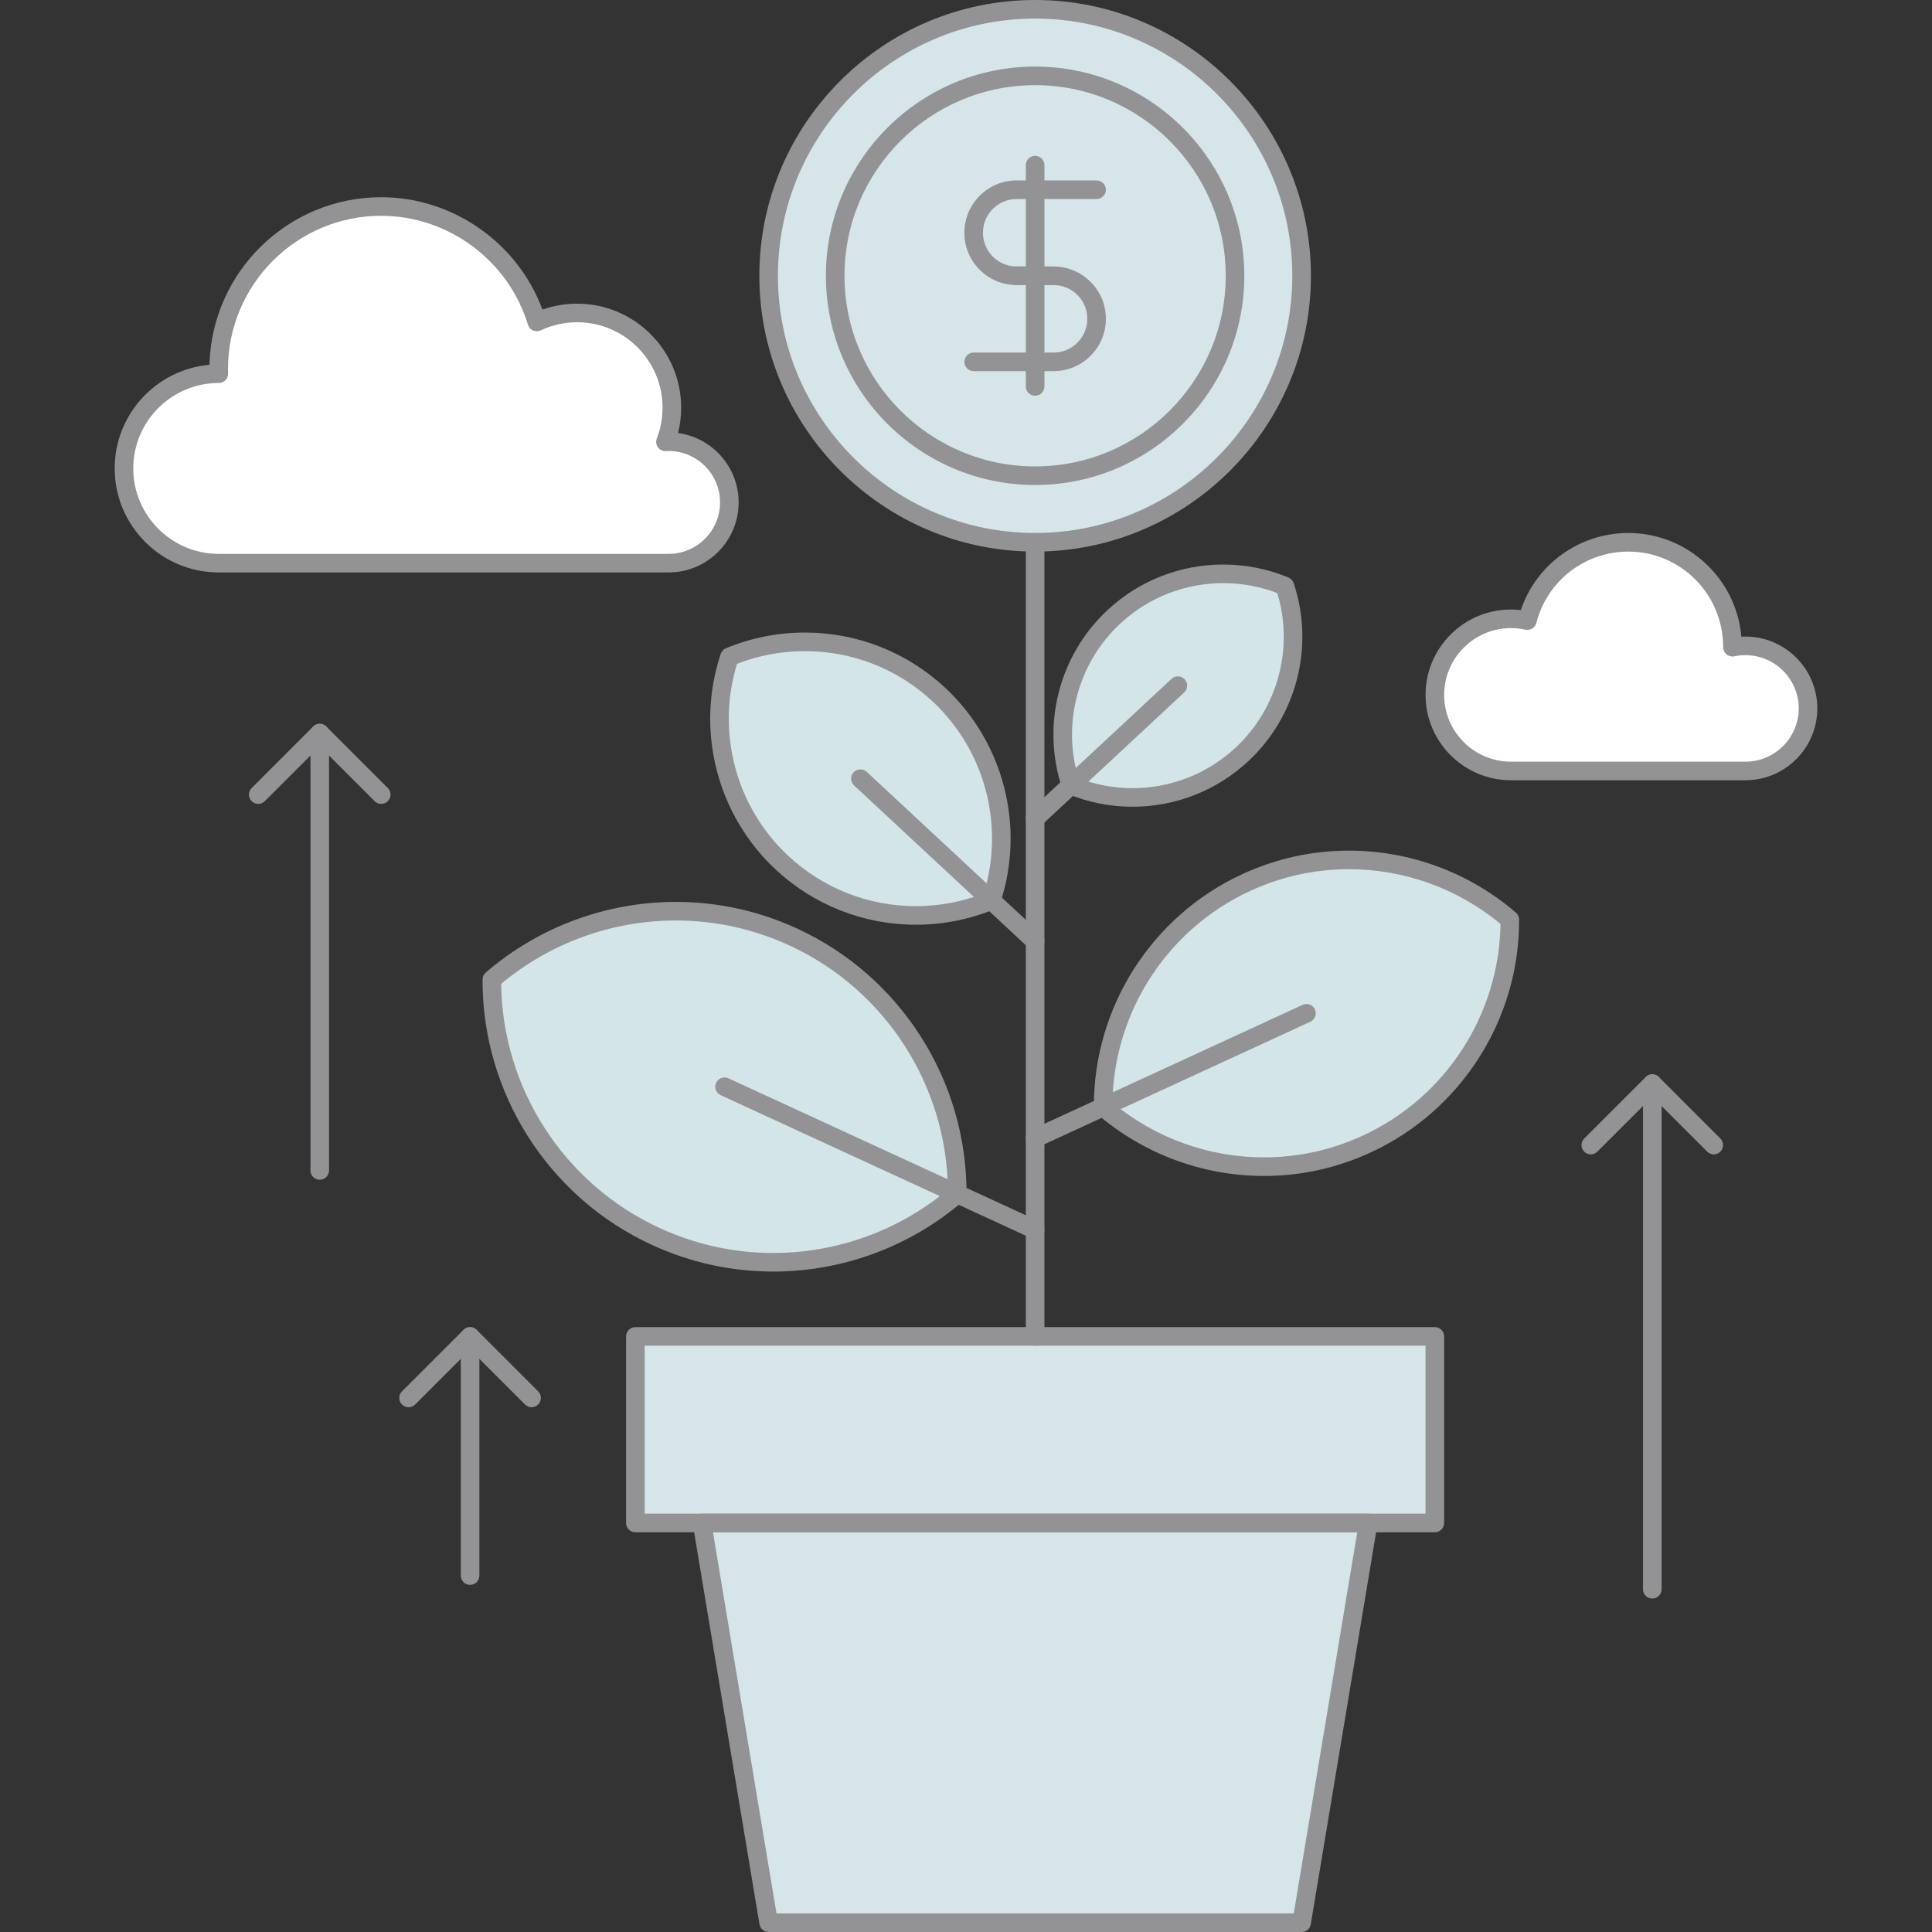 <?xml version="1.0" encoding="utf-8"?>
<!-- Generator: Adobe Illustrator 16.0.0, SVG Export Plug-In . SVG Version: 6.00 Build 0)  -->
<!DOCTYPE svg PUBLIC "-//W3C//DTD SVG 1.1//EN" "http://www.w3.org/Graphics/SVG/1.1/DTD/svg11.dtd">
<svg version="1.1" id="Layer_1" xmlns="http://www.w3.org/2000/svg" xmlns:xlink="http://www.w3.org/1999/xlink" x="0px" y="0px"
	 width="512px" height="512px" viewBox="0 0 512 512" enable-background="new 0 0 512 512" xml:space="preserve">
<rect x="0" y="0" width="512" height="512" fill="#333333" stroke="none"/>
<g>
	<g>
		<path fill="#D6E5EA" d="M344.941,73.085c0,39.014-31.613,70.625-70.623,70.625c-39.014,0-70.624-31.611-70.624-70.625
			c0-39.009,31.611-70.623,70.624-70.623C313.33,2.46,344.941,34.076,344.941,73.085z"/>
		<rect x="168.38" y="354.176" fill="#D6E5EA" width="211.866" height="49.439"/>
		<polygon fill="#D6E5EA" points="344.941,509.537 203.695,509.537 186.039,403.604 362.597,403.604 		"/>
	</g>
	<g>
		<path fill="#D3E5E9" d="M130.341,259.592c-0.097,28.316,16.008,55.442,43.405,68.061c27.395,12.621,58.483,7.227,79.931-11.252
			c0.105-28.315-16-55.446-43.4-68.064C182.883,235.72,151.799,241.114,130.341,259.592z"/>
		<path fill="#D3E5E9" d="M400.116,243.717c0.085,24.74-13.988,48.445-37.924,59.471c-23.937,11.026-51.101,6.311-69.843-9.836
			c-0.086-24.736,13.985-48.444,37.921-59.469C354.205,222.853,381.372,227.569,400.116,243.717z"/>
		<path fill="#D3E5E9" d="M193.327,174.07c18.25-7.572,40.033-4.37,55.444,9.966c15.415,14.341,20.174,35.84,13.934,54.584
			c-18.25,7.575-40.036,4.375-55.442-9.966C191.853,214.318,187.089,192.819,193.327,174.07z"/>
		<path fill="#D3E5E9" d="M340.502,155.325c-14.912-6.19-32.717-3.574-45.312,8.146c-12.59,11.717-16.485,29.289-11.383,44.608
			c14.916,6.188,32.713,3.574,45.316-8.148C341.707,188.219,345.604,170.65,340.502,155.325z"/>
	</g>
	<g>
		<path fill="#FFFFFF" d="M462.56,171.156c-1.175,0-2.323,0.115-3.435,0.353c0-0.059,0-0.118,0-0.179
			c0-15.252-12.365-27.622-27.602-27.622c-12.883,0-23.708,8.819-26.752,20.756c-1.411-0.317-2.865-0.476-4.355-0.476
			c-11.139,0-20.165,9.027-20.165,20.168c0,11.136,9.027,20.152,20.165,20.152h62.144c9.16,0,16.587-7.411,16.587-16.581
			C479.144,178.58,471.72,171.156,462.56,171.156z"/>
		<path fill="#FFFFFF" d="M57.96,99.031c0.01,0,0.023,0.003,0.031,0.003c-0.008-0.412-0.031-0.824-0.031-1.239
			c0-23.782,19.284-43.067,43.067-43.067c19.448,0,35.881,12.892,41.226,30.597c3.249-1.526,6.868-2.386,10.693-2.386
			c13.865,0,25.103,11.241,25.103,25.106c0,3.192-0.599,6.239-1.69,9.052c0.284-0.015,0.553-0.044,0.829-0.044
			c8.891,0,16.095,7.206,16.095,16.095s-7.204,16.095-16.095,16.095H57.96c-13.865,0-25.106-11.241-25.106-25.106
			C32.854,110.269,44.095,99.031,57.96,99.031z"/>
	</g>
	<g>
		<path fill="#939395" d="M380.248,406.066H168.38c-1.359,0-2.463-1.103-2.463-2.463v-49.438c0-1.358,1.103-2.463,2.463-2.463
			h211.868c1.362,0,2.465,1.103,2.465,2.463v49.438C382.714,404.964,381.61,406.066,380.248,406.066z M170.843,401.139h206.94
			v-44.513h-206.94V401.139L170.843,401.139z"/>
		<path fill="#939395" d="M344.941,512H203.695c-1.203,0-2.232-0.868-2.429-2.058L183.61,404.006
			c-0.118-0.712,0.082-1.441,0.55-1.997c0.468-0.55,1.155-0.87,1.879-0.87h176.558c0.723,0,1.411,0.32,1.876,0.87
			c0.472,0.556,0.668,1.285,0.551,1.997L347.37,509.942C347.173,511.132,346.144,512,344.941,512z M205.782,507.077h137.075
			l16.828-101.011H188.947L205.782,507.077z"/>
		<path fill="#939395" d="M274.318,356.628c-1.362,0-2.465-1.103-2.465-2.46V143.711c0-1.362,1.103-2.463,2.465-2.463
			c1.358,0,2.465,1.103,2.465,2.463v210.458C276.783,355.525,275.68,356.628,274.318,356.628z"/>
		<path fill="#939395" d="M204.904,336.979L204.904,336.979c-11.156-0.004-21.983-2.389-32.187-7.09
			c-27.341-12.59-44.941-40.187-44.838-70.305c0.003-0.714,0.315-1.393,0.855-1.859c14.008-12.064,31.903-18.71,50.388-18.71
			c11.151,0,21.978,2.383,32.184,7.086c27.346,12.593,44.943,40.189,44.831,70.308c0,0.717-0.315,1.393-0.855,1.861
			C241.281,330.332,223.387,336.979,204.904,336.979z M132.809,260.73c0.343,27.754,16.717,53.06,41.969,64.689
			c9.551,4.4,19.689,6.633,30.126,6.633c0.003,0,0.003,0,0.003,0c16.929,0,33.329-5.951,46.305-16.785
			c-0.335-27.757-16.707-53.064-41.961-64.691c-9.556-4.401-19.692-6.633-30.126-6.633
			C162.193,243.942,145.793,249.897,132.809,260.73z"/>
		<path fill="#939395" d="M274.314,328.366c-0.346,0-0.693-0.072-1.026-0.226l-82.309-37.908c-1.234-0.567-1.774-2.029-1.208-3.264
			c0.571-1.238,2.033-1.781,3.267-1.208l82.31,37.906c1.233,0.571,1.771,2.033,1.207,3.269
			C276.141,327.836,275.25,328.366,274.314,328.366z"/>
		<path fill="#939395" d="M334.97,311.643c-16.225,0-31.933-5.834-44.227-16.422c-0.54-0.467-0.853-1.145-0.858-1.859
			c-0.09-26.438,15.355-50.662,39.355-61.714c8.96-4.127,18.465-6.223,28.255-6.223c16.228,0,31.933,5.832,44.229,16.428
			c0.54,0.466,0.855,1.144,0.855,1.856c0.09,26.437-15.36,50.662-39.357,61.714C354.264,309.548,344.756,311.643,334.97,311.643z
			 M294.818,292.214c11.268,9.359,25.478,14.497,40.151,14.497c9.073,0,17.884-1.938,26.191-5.763
			c21.911-10.093,36.134-32.026,36.488-56.097c-11.272-9.359-25.482-14.502-40.156-14.502c-9.075,0-17.887,1.94-26.194,5.765
			C309.388,246.213,295.167,268.145,294.818,292.214z"/>
		<path fill="#939395" d="M274.32,304.123c-0.934,0-1.824-0.532-2.242-1.436c-0.566-1.236-0.028-2.699,1.211-3.27l71.915-33.121
			c1.234-0.572,2.701-0.031,3.264,1.208c0.573,1.236,0.031,2.698-1.206,3.267l-71.914,33.125
			C275.014,304.049,274.666,304.123,274.32,304.123z"/>
		<path fill="#939395" d="M242.702,245.061c-13.814,0-26.998-5.184-37.117-14.6c-15.593-14.51-21.322-36.951-14.595-57.17
			c0.225-0.676,0.735-1.226,1.393-1.495c6.659-2.762,13.706-4.165,20.941-4.165c13.819,0,27,5.189,37.125,14.605
			c15.596,14.51,21.324,36.946,14.592,57.165c-0.225,0.676-0.732,1.224-1.395,1.495
			C256.989,243.661,249.939,245.061,242.702,245.061z M195.319,175.923c-5.568,18.107-0.289,37.988,13.622,50.931
			c9.206,8.563,21.194,13.281,33.761,13.281c6.208,0,12.265-1.134,18.012-3.372c5.571-18.107,0.289-37.983-13.619-50.926
			c-9.208-8.568-21.199-13.281-33.769-13.281C207.115,172.559,201.066,173.691,195.319,175.923z"/>
		<path fill="#939395" d="M274.318,251.886c-0.603,0-1.203-0.218-1.678-0.658l-46.303-43.077c-0.996-0.924-1.05-2.483-0.128-3.479
			c0.927-0.996,2.488-1.047,3.482-0.125l46.303,43.075c0.996,0.927,1.052,2.488,0.125,3.482
			C275.636,251.622,274.977,251.886,274.318,251.886z"/>
		<path fill="#939395" d="M300.154,213.793L300.154,213.793c-5.98,0-11.797-1.157-17.293-3.438c-0.663-0.274-1.17-0.817-1.396-1.498
			c-5.555-16.684-0.829-35.205,12.046-47.188c8.357-7.777,19.24-12.06,30.646-12.06c5.978,0,11.791,1.16,17.29,3.441
			c0.658,0.274,1.165,0.819,1.393,1.495c5.559,16.689,0.832,35.21-12.04,47.191C322.438,209.51,311.553,213.793,300.154,213.793z
			 M285.8,206.223c4.582,1.754,9.405,2.644,14.352,2.644c10.155,0,19.845-3.814,27.29-10.739
			c11.187-10.409,15.465-26.373,11.063-40.947c-4.585-1.756-9.403-2.642-14.349-2.642c-10.158,0-19.849,3.812-27.287,10.734
			C285.68,175.688,281.398,191.647,285.8,206.223z"/>
		<path fill="#939395" d="M274.318,219.372c-0.66,0-1.318-0.266-1.803-0.786c-0.929-0.996-0.873-2.555,0.125-3.479l37.834-35.208
			c0.993-0.924,2.551-0.87,3.479,0.125c0.924,0.996,0.873,2.557-0.125,3.479l-37.834,35.208
			C275.521,219.151,274.922,219.372,274.318,219.372z"/>
		<path fill="#939395" d="M274.318,146.176c-40.302,0-73.085-32.791-73.085-73.091S234.019,0,274.318,0
			c40.299,0,73.088,32.786,73.088,73.085S314.618,146.176,274.318,146.176z M274.318,4.923c-37.583,0-68.16,30.577-68.16,68.16
			s30.574,68.16,68.16,68.16c37.583,0,68.156-30.577,68.156-68.16S311.901,4.923,274.318,4.923z"/>
		<path fill="#939395" d="M274.318,128.53c-30.574,0-55.447-24.873-55.447-55.444c0-30.571,24.873-55.444,55.447-55.444
			c30.568,0,55.438,24.873,55.438,55.444C329.76,103.657,304.89,128.53,274.318,128.53z M274.318,22.569
			c-27.858,0-50.52,22.661-50.52,50.514s22.661,50.519,50.52,50.519c27.854,0,50.516-22.666,50.516-50.519
			S302.173,22.569,274.318,22.569z"/>
		<path fill="#939395" d="M279.203,75.548h-9.773c-3.705,0-7.187-1.441-9.806-4.058c-2.616-2.621-4.058-6.106-4.058-9.81
			c0-3.702,1.441-7.181,4.058-9.802c2.619-2.619,6.101-4.06,9.806-4.06h21.178c1.357,0,2.464,1.103,2.464,2.465
			c0,1.357-1.106,2.46-2.464,2.46H269.43c-2.389,0-4.635,0.929-6.322,2.616c-1.687,1.687-2.618,3.93-2.618,6.318
			c0,2.388,0.932,4.636,2.618,6.328c1.688,1.687,3.933,2.614,6.322,2.614h9.773c1.359,0,2.463,1.103,2.463,2.463
			C281.665,74.447,280.564,75.548,279.203,75.548z"/>
		<path fill="#939395" d="M279.203,98.353h-21.176c-1.357,0-2.46-1.103-2.46-2.463c0-1.357,1.103-2.46,2.46-2.46h21.176
			c2.391,0,4.631-0.929,6.318-2.614c1.691-1.692,2.623-3.937,2.623-6.321c0-2.394-0.932-4.641-2.623-6.328
			c-1.692-1.687-3.933-2.616-6.318-2.616h-9.773c-1.363,0-2.466-1.103-2.466-2.463c0-1.36,1.103-2.463,2.466-2.463h9.773
			c3.697,0,7.178,1.444,9.797,4.058c2.624,2.616,4.07,6.1,4.07,9.812c0,3.702-1.444,7.186-4.07,9.805
			C286.386,96.914,282.907,98.353,279.203,98.353z"/>
		<path fill="#939395" d="M274.318,104.873c-1.362,0-2.465-1.103-2.465-2.465V43.763c0-1.359,1.103-2.463,2.465-2.463
			c1.358,0,2.465,1.103,2.465,2.463v58.644C276.783,103.77,275.68,104.873,274.318,104.873z"/>
		<path fill="#939395" d="M462.56,206.774h-62.144c-12.475,0-22.63-10.148-22.63-22.618c0-12.48,10.155-22.63,22.63-22.63
			c0.876,0,1.749,0.051,2.614,0.151c4.088-12.134,15.501-20.429,28.495-20.429c15.699,0,28.631,12.106,29.955,27.479
			c0.355-0.02,0.717-0.031,1.082-0.031c10.502,0,19.047,8.54,19.047,19.036C481.606,198.231,473.059,206.774,462.56,206.774z
			 M400.413,166.454c-9.761,0-17.7,7.944-17.7,17.705c0,9.754,7.941,17.69,17.7,17.69h62.144c7.788,0,14.124-6.333,14.124-14.118
			c0-7.78-6.336-14.106-14.124-14.106c-1.011,0-1.993,0.1-2.918,0.297c-0.727,0.156-1.486-0.026-2.065-0.492
			c-0.579-0.466-0.916-1.172-0.916-1.917c0-14.052-11.274-25.336-25.138-25.336c-11.507,0-21.526,7.771-24.365,18.898
			c-0.33,1.288-1.633,2.076-2.926,1.797C402.991,166.595,401.709,166.454,400.413,166.454z"/>
		<path fill="#939395" d="M177.187,151.703H57.96c-15.201,0-27.569-12.365-27.569-27.566c0-14.377,11.062-26.22,25.119-27.466
			c0.594-24.589,20.785-44.408,45.517-44.408c19.003,0,36.198,12.116,42.724,29.786c2.947-1.047,6.029-1.572,9.196-1.572
			c15.201,0,27.566,12.365,27.566,27.566c0,2.281-0.276,4.529-0.827,6.712c9.057,1.224,16.061,9.006,16.061,18.394
			C195.744,143.378,187.419,151.703,177.187,151.703z M57.878,101.494c-12.449,0.038-22.561,10.181-22.561,22.643
			c0,12.485,10.158,22.643,22.641,22.643h119.229c7.516,0,13.632-6.118,13.632-13.632c0-7.516-6.116-13.635-13.632-13.635
			l-0.402,0.023c-0.01,0-0.282,0.018-0.292,0.018c-0.824,0.067-1.638-0.333-2.13-1.014c-0.489-0.673-0.604-1.556-0.302-2.337
			c1.011-2.609,1.523-5.353,1.523-8.161c0-12.485-10.156-22.643-22.638-22.643c-3.361,0-6.607,0.724-9.646,2.153
			c-0.645,0.302-1.395,0.315-2.051,0.021c-0.653-0.292-1.147-0.855-1.354-1.539c-5.128-16.983-21.112-28.846-38.868-28.846
			c-22.39,0-40.604,18.217-40.604,40.607l0.028,1.188c0.015,0.663-0.238,1.303-0.701,1.774
			C59.263,101.253,58.623,101.522,57.878,101.494z"/>
		<path fill="#939395" d="M84.737,312.648c-1.359,0-2.463-1.106-2.463-2.465V194.278c0-1.357,1.103-2.46,2.463-2.46
			c1.36,0,2.463,1.103,2.463,2.46v115.904C87.2,311.542,86.097,312.648,84.737,312.648z"/>
		<path fill="#939395" d="M101.034,213.043c-0.632,0-1.262-0.241-1.741-0.722l-14.559-14.556l-14.559,14.556
			c-0.963,0.963-2.522,0.963-3.484,0c-0.96-0.963-0.96-2.522,0-3.484l16.3-16.3c0.96-0.96,2.522-0.96,3.482,0l16.3,16.3
			c0.963,0.963,0.963,2.522,0,3.484C102.294,212.803,101.667,213.043,101.034,213.043z"/>
		<path fill="#939395" d="M437.879,423.634c-1.362,0-2.465-1.103-2.465-2.463V287.158c0-1.359,1.103-2.465,2.465-2.465
			c1.359,0,2.465,1.105,2.465,2.465v134.013C440.344,422.533,439.238,423.634,437.879,423.634z"/>
		<path fill="#939395" d="M454.176,305.92c-0.63,0-1.257-0.24-1.741-0.719l-14.559-14.561l-14.561,14.561
			c-0.96,0.963-2.517,0.963-3.479,0s-0.963-2.521,0-3.484l16.3-16.297c0.963-0.963,2.517-0.963,3.479,0l16.3,16.297
			c0.96,0.963,0.96,2.522,0,3.484C455.435,305.68,454.808,305.92,454.176,305.92z"/>
		<path fill="#939395" d="M124.579,420.012c-1.359,0-2.463-1.103-2.463-2.46v-63.386c0-1.359,1.103-2.463,2.463-2.463
			s2.463,1.104,2.463,2.463v63.386C127.041,418.911,125.938,420.012,124.579,420.012z"/>
		<path fill="#939395" d="M140.876,372.928c-0.63,0-1.26-0.238-1.741-0.717l-14.559-14.561l-14.559,14.561
			c-0.96,0.96-2.522,0.96-3.482,0c-0.963-0.963-0.963-2.523,0-3.486l16.3-16.298c0.963-0.963,2.522-0.963,3.484,0l16.3,16.298
			c0.96,0.963,0.96,2.523,0,3.486C142.138,372.689,141.508,372.928,140.876,372.928z"/>
	</g>
</g>
</svg>
